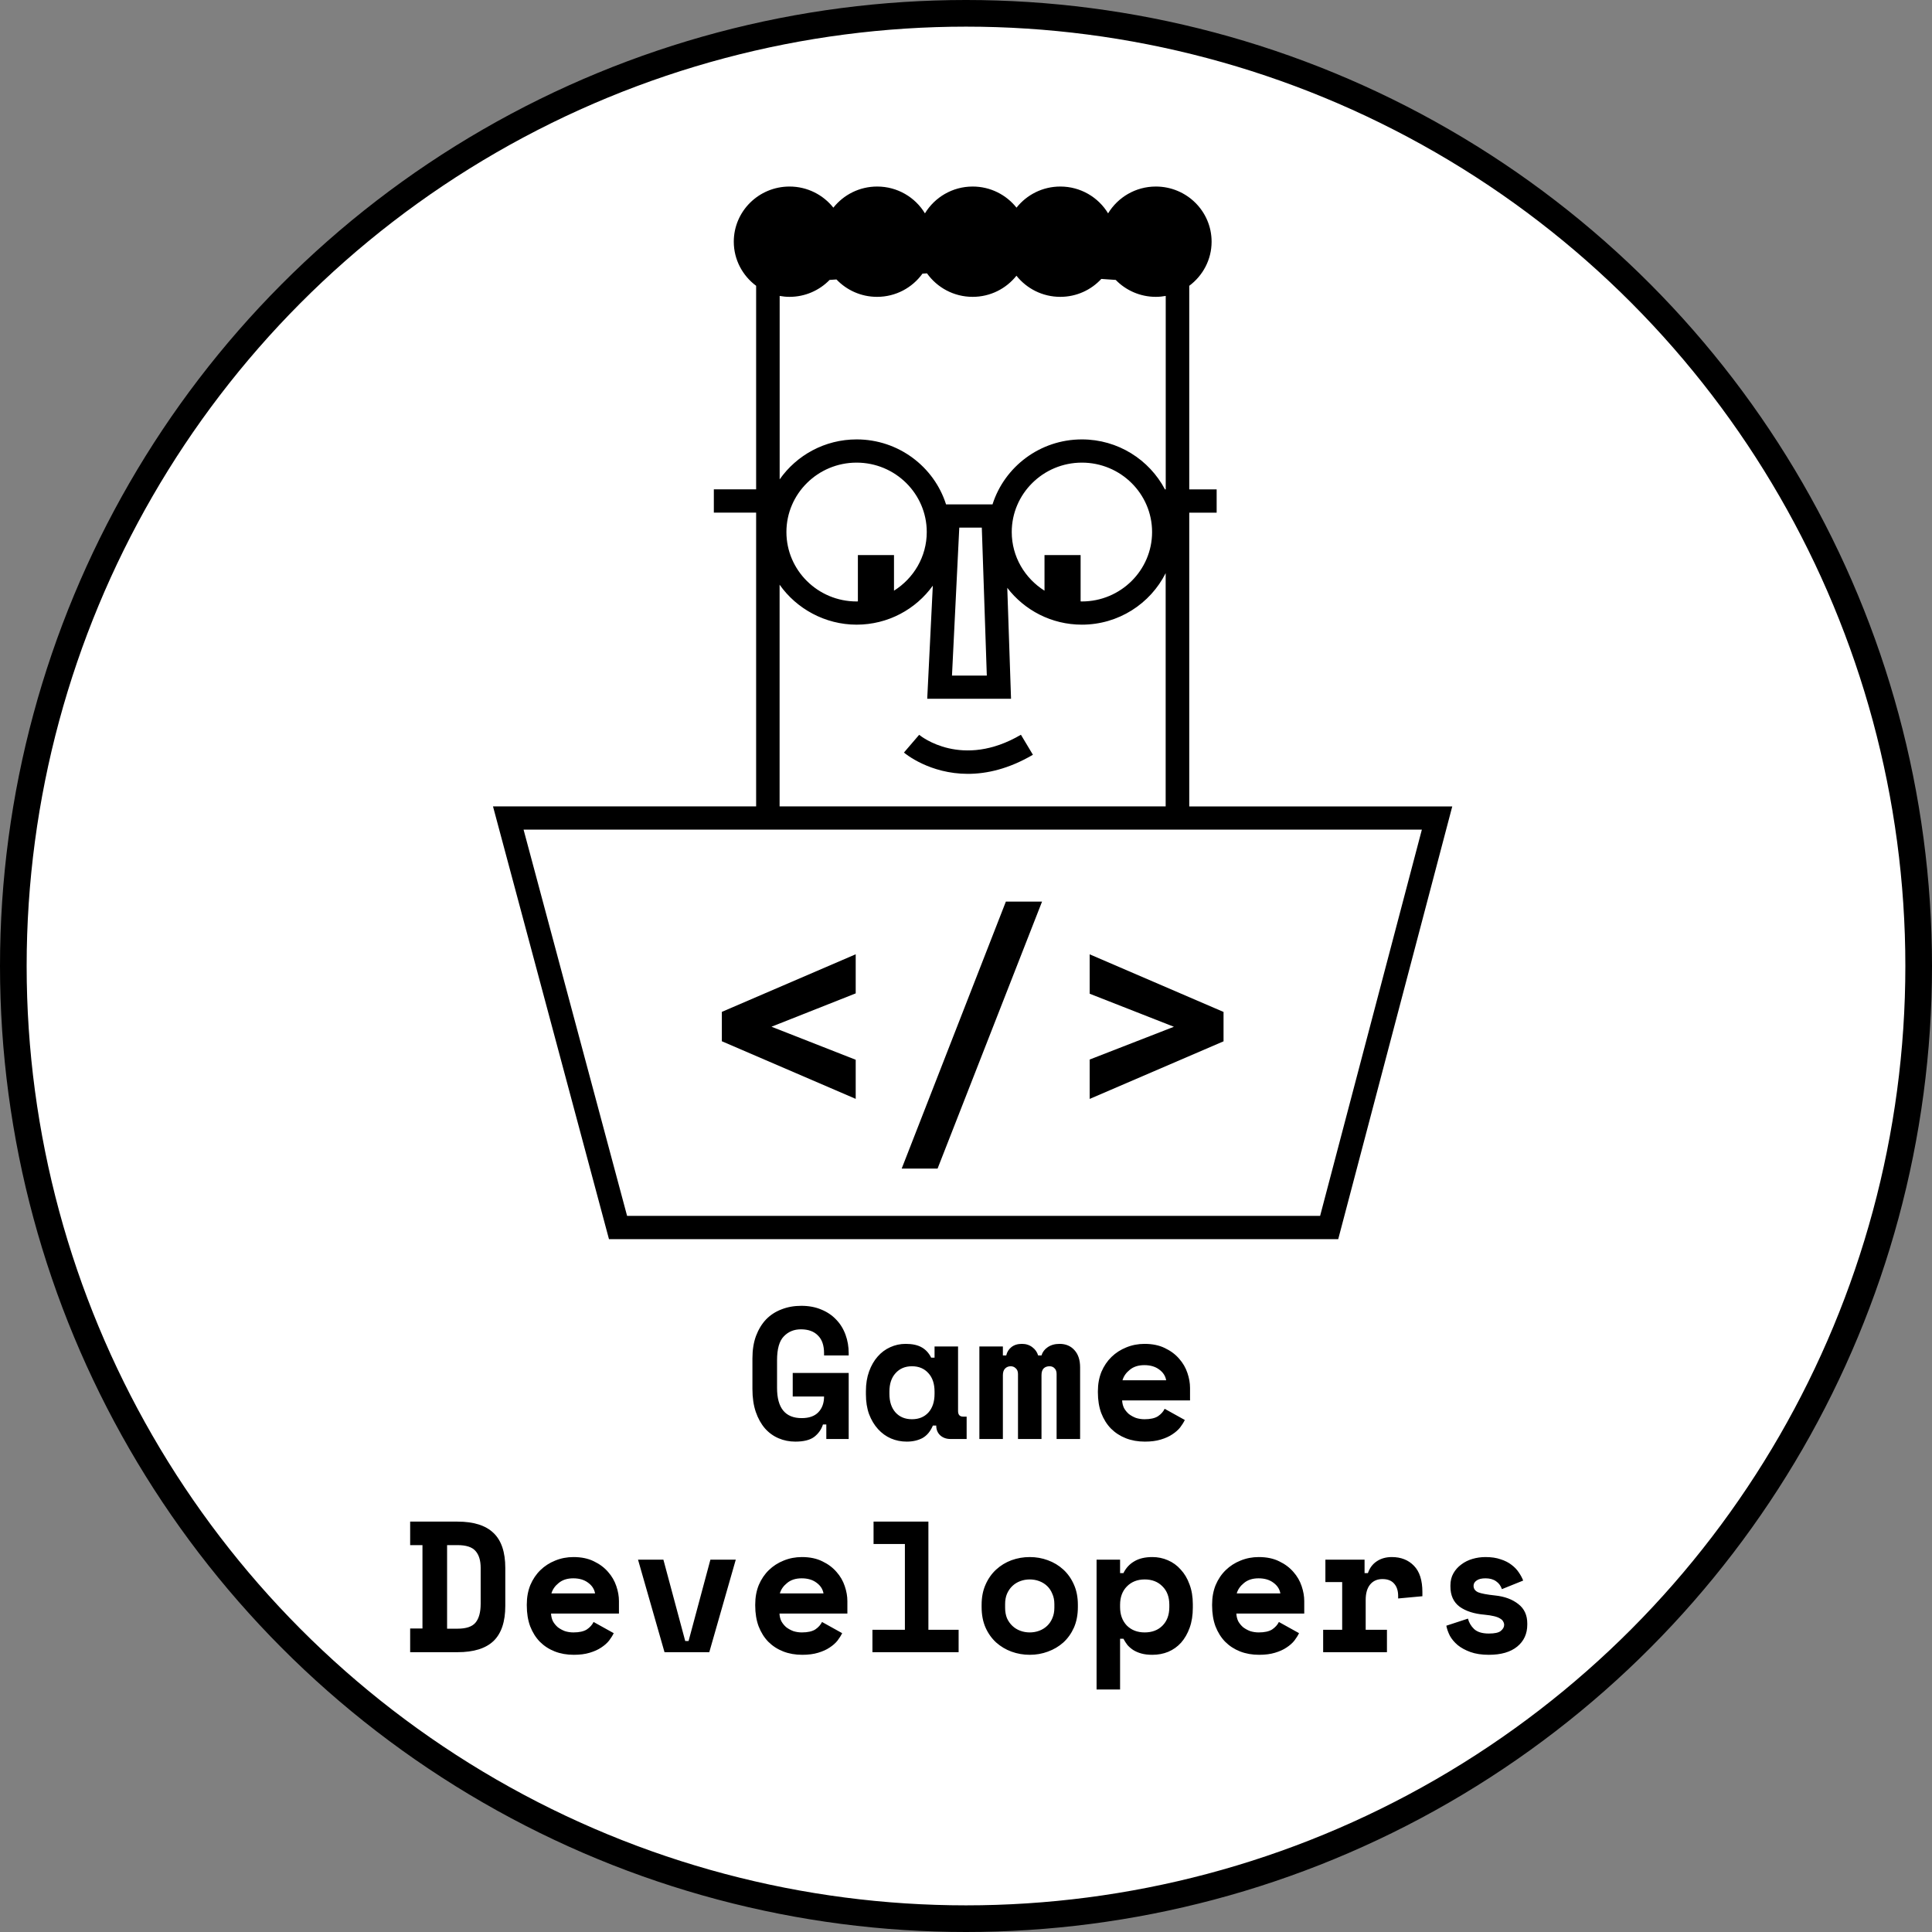 <svg width="145" height="145" viewBox="0 0 145 145" fill="none" xmlns="http://www.w3.org/2000/svg">
<rect x="0" y="0" width="145" height="145" fill="#808080" stroke="none"/>
<circle cx="72.5" cy="72.5" r="71.5" fill="white" stroke="black" stroke-width="2"/>
<path d="M76.622 55.144L77.522 56.646C75.699 57.716 74.044 58.079 72.64 58.079C69.78 58.079 67.952 56.576 67.842 56.48L68.985 55.148C69.113 55.258 72.208 57.734 76.622 55.144ZM108.996 60.52L100.436 93H45.705L37 60.52H56.749V38.472H53.575V36.725H56.749V21.45C55.734 20.694 55.072 19.493 55.072 18.14C55.072 15.856 56.943 14 59.256 14C60.59 14 61.777 14.62 62.545 15.585C63.313 14.62 64.496 14 65.834 14C67.356 14 68.689 14.808 69.418 16.013C70.151 14.808 71.479 14 73.002 14C74.335 14 75.523 14.62 76.291 15.585C77.059 14.62 78.242 14 79.579 14C81.102 14 82.435 14.808 83.164 16.013C83.897 14.808 85.225 14 86.748 14C89.057 14 90.933 15.851 90.933 18.14C90.933 19.493 90.271 20.694 89.255 21.45V36.729H91.312V38.476H89.255V60.524H109L108.996 60.52ZM58.515 22.21V35.978C59.786 34.166 61.901 32.978 64.293 32.978C67.436 32.978 70.106 35.031 71.003 37.856H74.49C75.386 35.035 78.052 32.978 81.199 32.978C83.905 32.978 86.258 34.502 87.432 36.729H87.49V22.21C87.251 22.253 87.004 22.279 86.748 22.279C85.565 22.279 84.497 21.79 83.737 21.009L82.656 20.934C81.892 21.76 80.798 22.279 79.575 22.279C78.242 22.279 77.054 21.659 76.286 20.694C75.518 21.659 74.335 22.279 72.998 22.279C71.581 22.279 70.332 21.581 69.572 20.515L69.233 20.537C68.473 21.59 67.233 22.279 65.825 22.279C64.624 22.279 63.543 21.777 62.779 20.974L62.263 21.009C61.503 21.79 60.435 22.279 59.252 22.279C59 22.279 58.753 22.253 58.51 22.21H58.515ZM81.102 41.655V45.135C81.133 45.135 81.164 45.14 81.199 45.14C84.104 45.14 86.466 42.803 86.466 39.93C86.466 37.057 84.104 34.721 81.199 34.721C78.295 34.721 75.933 37.057 75.933 39.93C75.933 41.782 76.918 43.406 78.392 44.332V41.659H81.098L81.102 41.655ZM73.682 39.598H71.996L71.448 50.703H74.062L73.686 39.598H73.682ZM67.096 41.655V44.332C68.57 43.406 69.555 41.782 69.555 39.93C69.555 37.057 67.193 34.721 64.289 34.721C61.384 34.721 59.022 37.057 59.022 39.93C59.022 42.803 61.384 45.14 64.289 45.14C64.32 45.14 64.355 45.14 64.386 45.135V41.659H67.092L67.096 41.655ZM58.515 60.52H87.485V43.017C86.333 45.306 83.949 46.882 81.195 46.882C78.913 46.882 76.882 45.795 75.598 44.118L75.88 52.445H69.59L70.009 43.956C68.734 45.725 66.65 46.882 64.289 46.882C61.927 46.882 59.782 45.69 58.51 43.882V60.52H58.515ZM106.713 62.266H39.295L47.064 91.253H99.077L106.713 62.266ZM54.176 78.148L64.222 82.472V79.537L57.901 77.057L64.222 74.555V71.62L54.176 75.943V78.148ZM67.679 87.703H70.367L78.207 67.668H75.492L67.674 87.703H67.679ZM81.782 74.581L88.103 77.061L81.782 79.52V82.476L91.829 78.153V75.948L81.782 71.624V74.581Z" fill="black"/>
<path d="M59.495 103.044H63.696V108H62.016V106.908H61.764C61.651 107.272 61.437 107.58 61.12 107.832C60.802 108.075 60.326 108.196 59.691 108.196C59.243 108.196 58.824 108.112 58.431 107.944C58.039 107.776 57.699 107.529 57.41 107.202C57.12 106.866 56.892 106.455 56.724 105.97C56.556 105.475 56.471 104.901 56.471 104.248V101.952C56.471 101.317 56.56 100.757 56.737 100.272C56.924 99.777 57.176 99.362 57.493 99.026C57.82 98.69 58.208 98.438 58.656 98.27C59.103 98.093 59.598 98.004 60.139 98.004C60.7 98.004 61.199 98.097 61.638 98.284C62.076 98.461 62.45 98.713 62.758 99.04C63.066 99.357 63.299 99.735 63.458 100.174C63.616 100.603 63.696 101.065 63.696 101.56V101.728H61.847V101.56C61.847 100.972 61.694 100.529 61.386 100.23C61.087 99.922 60.662 99.768 60.111 99.768C59.589 99.768 59.16 99.945 58.824 100.3C58.487 100.645 58.319 101.243 58.319 102.092V104.164C58.319 105.676 58.935 106.432 60.167 106.432C60.718 106.432 61.133 106.287 61.413 105.998C61.703 105.699 61.847 105.303 61.847 104.808H59.495V103.044ZM70.014 106.992C69.827 107.431 69.566 107.743 69.23 107.93C68.894 108.107 68.502 108.196 68.054 108.196C67.634 108.196 67.237 108.117 66.864 107.958C66.5 107.799 66.178 107.566 65.898 107.258C65.618 106.95 65.394 106.577 65.226 106.138C65.067 105.699 64.988 105.2 64.988 104.64V104.416C64.988 103.865 65.067 103.371 65.226 102.932C65.384 102.493 65.599 102.12 65.87 101.812C66.14 101.504 66.453 101.271 66.808 101.112C67.172 100.944 67.559 100.86 67.97 100.86C68.464 100.86 68.861 100.944 69.16 101.112C69.468 101.28 69.71 101.541 69.888 101.896H70.14V101.056H71.904V105.9C71.904 106.18 72.03 106.32 72.282 106.32H72.548V108H71.344C71.026 108 70.765 107.907 70.56 107.72C70.364 107.533 70.266 107.291 70.266 106.992H70.014ZM68.446 106.516C68.959 106.516 69.37 106.348 69.678 106.012C69.986 105.667 70.14 105.2 70.14 104.612V104.444C70.14 103.856 69.986 103.394 69.678 103.058C69.37 102.713 68.959 102.54 68.446 102.54C67.932 102.54 67.522 102.713 67.214 103.058C66.906 103.394 66.752 103.856 66.752 104.444V104.612C66.752 105.2 66.906 105.667 67.214 106.012C67.522 106.348 67.932 106.516 68.446 106.516ZM81.064 108H79.3V103.128C79.3 102.932 79.249 102.787 79.146 102.694C79.053 102.591 78.927 102.54 78.768 102.54C78.581 102.54 78.432 102.596 78.32 102.708C78.217 102.82 78.166 102.988 78.166 103.212V108H76.402V103.128C76.402 102.932 76.346 102.787 76.234 102.694C76.131 102.591 76.005 102.54 75.856 102.54C75.688 102.54 75.548 102.596 75.436 102.708C75.324 102.82 75.268 102.988 75.268 103.212V108H73.504V101.056H75.268V101.728H75.52C75.576 101.476 75.702 101.271 75.898 101.112C76.103 100.944 76.369 100.86 76.696 100.86C77.004 100.86 77.265 100.944 77.48 101.112C77.695 101.271 77.839 101.476 77.914 101.728H78.166C78.241 101.476 78.395 101.271 78.628 101.112C78.871 100.944 79.169 100.86 79.524 100.86C79.991 100.86 80.364 101.019 80.644 101.336C80.924 101.644 81.064 102.073 81.064 102.624V108ZM84.218 105.102C84.228 105.307 84.274 105.499 84.358 105.676C84.452 105.844 84.573 105.993 84.722 106.124C84.881 106.245 85.058 106.343 85.254 106.418C85.46 106.483 85.674 106.516 85.898 106.516C86.337 106.516 86.673 106.441 86.906 106.292C87.14 106.133 87.308 105.947 87.41 105.732L88.922 106.572C88.838 106.749 88.722 106.936 88.572 107.132C88.423 107.319 88.227 107.491 87.984 107.65C87.751 107.809 87.462 107.939 87.116 108.042C86.78 108.145 86.384 108.196 85.926 108.196C85.404 108.196 84.928 108.112 84.498 107.944C84.069 107.776 83.696 107.533 83.378 107.216C83.07 106.899 82.828 106.511 82.65 106.054C82.482 105.597 82.398 105.079 82.398 104.5V104.416C82.398 103.884 82.487 103.399 82.664 102.96C82.851 102.521 83.103 102.148 83.42 101.84C83.738 101.532 84.106 101.294 84.526 101.126C84.956 100.949 85.413 100.86 85.898 100.86C86.496 100.86 87.009 100.967 87.438 101.182C87.868 101.387 88.222 101.653 88.502 101.98C88.782 102.297 88.988 102.652 89.118 103.044C89.249 103.427 89.314 103.8 89.314 104.164V105.102H84.218ZM85.884 102.456C85.436 102.456 85.072 102.573 84.792 102.806C84.512 103.03 84.33 103.291 84.246 103.59H87.522C87.466 103.263 87.289 102.993 86.99 102.778C86.701 102.563 86.332 102.456 85.884 102.456ZM30.783 114.2H34.339C35.552 114.2 36.453 114.485 37.041 115.054C37.629 115.614 37.923 116.487 37.923 117.672V120.528C37.923 121.713 37.629 122.591 37.041 123.16C36.453 123.72 35.552 124 34.339 124H30.783V122.222H31.707V115.964H30.783V114.2ZM34.339 122.236C34.983 122.236 35.431 122.087 35.683 121.788C35.944 121.48 36.075 121.004 36.075 120.36V117.672C36.075 117.112 35.944 116.687 35.683 116.398C35.431 116.109 34.983 115.964 34.339 115.964H33.555V122.236H34.339ZM41.357 121.102C41.366 121.307 41.413 121.499 41.497 121.676C41.59 121.844 41.712 121.993 41.861 122.124C42.02 122.245 42.197 122.343 42.393 122.418C42.598 122.483 42.813 122.516 43.037 122.516C43.476 122.516 43.812 122.441 44.045 122.292C44.278 122.133 44.446 121.947 44.549 121.732L46.061 122.572C45.977 122.749 45.86 122.936 45.711 123.132C45.562 123.319 45.366 123.491 45.123 123.65C44.89 123.809 44.6 123.939 44.255 124.042C43.919 124.145 43.522 124.196 43.065 124.196C42.542 124.196 42.066 124.112 41.637 123.944C41.208 123.776 40.834 123.533 40.517 123.216C40.209 122.899 39.966 122.511 39.789 122.054C39.621 121.597 39.537 121.079 39.537 120.5V120.416C39.537 119.884 39.626 119.399 39.803 118.96C39.99 118.521 40.242 118.148 40.559 117.84C40.876 117.532 41.245 117.294 41.665 117.126C42.094 116.949 42.552 116.86 43.037 116.86C43.634 116.86 44.148 116.967 44.577 117.182C45.006 117.387 45.361 117.653 45.641 117.98C45.921 118.297 46.126 118.652 46.257 119.044C46.388 119.427 46.453 119.8 46.453 120.164V121.102H41.357ZM43.023 118.456C42.575 118.456 42.211 118.573 41.931 118.806C41.651 119.03 41.469 119.291 41.385 119.59H44.661C44.605 119.263 44.428 118.993 44.129 118.778C43.84 118.563 43.471 118.456 43.023 118.456ZM47.885 117.056H49.789L51.427 123.16H51.679L53.317 117.056H55.221L53.233 124H49.873L47.885 117.056ZM58.502 121.102C58.511 121.307 58.557 121.499 58.642 121.676C58.735 121.844 58.856 121.993 59.005 122.124C59.164 122.245 59.342 122.343 59.538 122.418C59.743 122.483 59.958 122.516 60.181 122.516C60.62 122.516 60.956 122.441 61.19 122.292C61.423 122.133 61.591 121.947 61.694 121.732L63.206 122.572C63.121 122.749 63.005 122.936 62.855 123.132C62.706 123.319 62.51 123.491 62.267 123.65C62.034 123.809 61.745 123.939 61.4 124.042C61.063 124.145 60.667 124.196 60.209 124.196C59.687 124.196 59.211 124.112 58.782 123.944C58.352 123.776 57.979 123.533 57.661 123.216C57.353 122.899 57.111 122.511 56.934 122.054C56.766 121.597 56.681 121.079 56.681 120.5V120.416C56.681 119.884 56.77 119.399 56.947 118.96C57.134 118.521 57.386 118.148 57.703 117.84C58.021 117.532 58.389 117.294 58.809 117.126C59.239 116.949 59.696 116.86 60.181 116.86C60.779 116.86 61.292 116.967 61.721 117.182C62.151 117.387 62.505 117.653 62.785 117.98C63.066 118.297 63.271 118.652 63.401 119.044C63.532 119.427 63.597 119.8 63.597 120.164V121.102H58.502ZM60.167 118.456C59.719 118.456 59.355 118.573 59.075 118.806C58.795 119.03 58.614 119.291 58.529 119.59H61.806C61.749 119.263 61.572 118.993 61.273 118.778C60.984 118.563 60.615 118.456 60.167 118.456ZM65.478 122.32H67.914V115.88H65.562V114.2H69.678V122.32H71.946V124H65.478V122.32ZM80.896 120.612C80.896 121.191 80.798 121.704 80.602 122.152C80.406 122.591 80.14 122.964 79.804 123.272C79.468 123.571 79.081 123.799 78.642 123.958C78.213 124.117 77.76 124.196 77.284 124.196C76.808 124.196 76.351 124.117 75.912 123.958C75.483 123.799 75.1 123.571 74.764 123.272C74.428 122.964 74.162 122.591 73.966 122.152C73.77 121.704 73.672 121.191 73.672 120.612V120.444C73.672 119.875 73.77 119.371 73.966 118.932C74.162 118.484 74.428 118.106 74.764 117.798C75.1 117.49 75.483 117.257 75.912 117.098C76.351 116.939 76.808 116.86 77.284 116.86C77.76 116.86 78.213 116.939 78.642 117.098C79.081 117.257 79.468 117.49 79.804 117.798C80.14 118.106 80.406 118.484 80.602 118.932C80.798 119.371 80.896 119.875 80.896 120.444V120.612ZM77.284 122.516C77.536 122.516 77.774 122.474 77.998 122.39C78.222 122.306 78.418 122.185 78.586 122.026C78.754 121.867 78.885 121.676 78.978 121.452C79.081 121.219 79.132 120.957 79.132 120.668V120.388C79.132 120.099 79.081 119.842 78.978 119.618C78.885 119.385 78.754 119.189 78.586 119.03C78.418 118.871 78.222 118.75 77.998 118.666C77.774 118.582 77.536 118.54 77.284 118.54C77.032 118.54 76.794 118.582 76.57 118.666C76.346 118.75 76.15 118.871 75.982 119.03C75.814 119.189 75.679 119.385 75.576 119.618C75.483 119.842 75.436 120.099 75.436 120.388V120.668C75.436 120.957 75.483 121.219 75.576 121.452C75.679 121.676 75.814 121.867 75.982 122.026C76.15 122.185 76.346 122.306 76.57 122.39C76.794 122.474 77.032 122.516 77.284 122.516ZM84.064 126.8H82.3V117.056H84.064V118.064H84.316C84.503 117.681 84.774 117.387 85.128 117.182C85.483 116.967 85.936 116.86 86.486 116.86C86.897 116.86 87.284 116.939 87.648 117.098C88.022 117.257 88.344 117.49 88.614 117.798C88.894 118.097 89.114 118.465 89.272 118.904C89.44 119.343 89.524 119.842 89.524 120.402V120.654C89.524 121.223 89.445 121.727 89.286 122.166C89.128 122.605 88.913 122.978 88.642 123.286C88.372 123.585 88.05 123.813 87.676 123.972C87.312 124.121 86.916 124.196 86.486 124.196C86.169 124.196 85.894 124.163 85.66 124.098C85.427 124.033 85.222 123.944 85.044 123.832C84.876 123.72 84.732 123.594 84.61 123.454C84.498 123.305 84.4 123.151 84.316 122.992H84.064V126.8ZM85.912 122.516C86.463 122.516 86.906 122.348 87.242 122.012C87.588 121.667 87.76 121.2 87.76 120.612V120.444C87.76 119.856 87.588 119.394 87.242 119.058C86.906 118.713 86.463 118.54 85.912 118.54C85.362 118.54 84.914 118.717 84.568 119.072C84.232 119.417 84.064 119.875 84.064 120.444V120.612C84.064 121.181 84.232 121.643 84.568 121.998C84.914 122.343 85.362 122.516 85.912 122.516ZM92.79 121.102C92.8 121.307 92.847 121.499 92.93 121.676C93.024 121.844 93.145 121.993 93.294 122.124C93.453 122.245 93.63 122.343 93.826 122.418C94.032 122.483 94.246 122.516 94.471 122.516C94.909 122.516 95.245 122.441 95.478 122.292C95.712 122.133 95.88 121.947 95.983 121.732L97.495 122.572C97.41 122.749 97.294 122.936 97.144 123.132C96.995 123.319 96.799 123.491 96.556 123.65C96.323 123.809 96.034 123.939 95.689 124.042C95.353 124.145 94.956 124.196 94.499 124.196C93.976 124.196 93.5 124.112 93.07 123.944C92.641 123.776 92.268 123.533 91.951 123.216C91.642 122.899 91.4 122.511 91.222 122.054C91.055 121.597 90.971 121.079 90.971 120.5V120.416C90.971 119.884 91.059 119.399 91.237 118.96C91.423 118.521 91.675 118.148 91.993 117.84C92.31 117.532 92.678 117.294 93.099 117.126C93.528 116.949 93.985 116.86 94.471 116.86C95.068 116.86 95.581 116.967 96.01 117.182C96.44 117.387 96.794 117.653 97.075 117.98C97.355 118.297 97.56 118.652 97.691 119.044C97.821 119.427 97.886 119.8 97.886 120.164V121.102H92.79ZM94.457 118.456C94.008 118.456 93.644 118.573 93.365 118.806C93.085 119.03 92.903 119.291 92.819 119.59H96.094C96.038 119.263 95.861 118.993 95.562 118.778C95.273 118.563 94.904 118.456 94.457 118.456ZM99.473 117.056H102.413V118.064H102.665C102.795 117.681 103.015 117.387 103.323 117.182C103.64 116.967 104.018 116.86 104.457 116.86C105.147 116.86 105.703 117.079 106.123 117.518C106.543 117.947 106.753 118.605 106.753 119.492V119.8L104.933 119.968V119.772C104.933 119.389 104.835 119.086 104.639 118.862C104.443 118.629 104.149 118.512 103.757 118.512C103.365 118.512 103.057 118.647 102.833 118.918C102.609 119.189 102.497 119.576 102.497 120.08V122.32H104.093V124H99.305V122.32H100.733V118.736H99.473V117.056ZM110.593 119.016C110.593 119.24 110.71 119.403 110.943 119.506C111.176 119.599 111.601 119.679 112.217 119.744C112.926 119.819 113.505 120.033 113.953 120.388C114.401 120.733 114.625 121.219 114.625 121.844V121.928C114.625 122.619 114.373 123.169 113.869 123.58C113.365 123.991 112.656 124.196 111.741 124.196C111.2 124.196 110.738 124.126 110.355 123.986C109.972 123.846 109.655 123.673 109.403 123.468C109.151 123.253 108.955 123.02 108.815 122.768C108.684 122.507 108.596 122.255 108.549 122.012L110.173 121.48C110.248 121.779 110.402 122.04 110.635 122.264C110.878 122.488 111.246 122.6 111.741 122.6C112.18 122.6 112.478 122.535 112.637 122.404C112.805 122.264 112.889 122.115 112.889 121.956C112.889 121.863 112.866 121.779 112.819 121.704C112.782 121.62 112.707 121.545 112.595 121.48C112.483 121.405 112.329 121.345 112.133 121.298C111.946 121.251 111.708 121.214 111.419 121.186C110.635 121.121 110.01 120.92 109.543 120.584C109.086 120.239 108.857 119.735 108.857 119.072V118.988C108.857 118.643 108.932 118.339 109.081 118.078C109.23 117.817 109.426 117.597 109.669 117.42C109.912 117.233 110.192 117.093 110.509 117C110.826 116.907 111.153 116.86 111.489 116.86C111.928 116.86 112.306 116.916 112.623 117.028C112.95 117.131 113.225 117.271 113.449 117.448C113.673 117.616 113.855 117.807 113.995 118.022C114.135 118.227 114.242 118.428 114.317 118.624L112.721 119.268C112.637 119.016 112.492 118.82 112.287 118.68C112.082 118.531 111.816 118.456 111.489 118.456C111.19 118.456 110.966 118.512 110.817 118.624C110.668 118.727 110.593 118.857 110.593 119.016Z" fill="black"/>
</svg>
